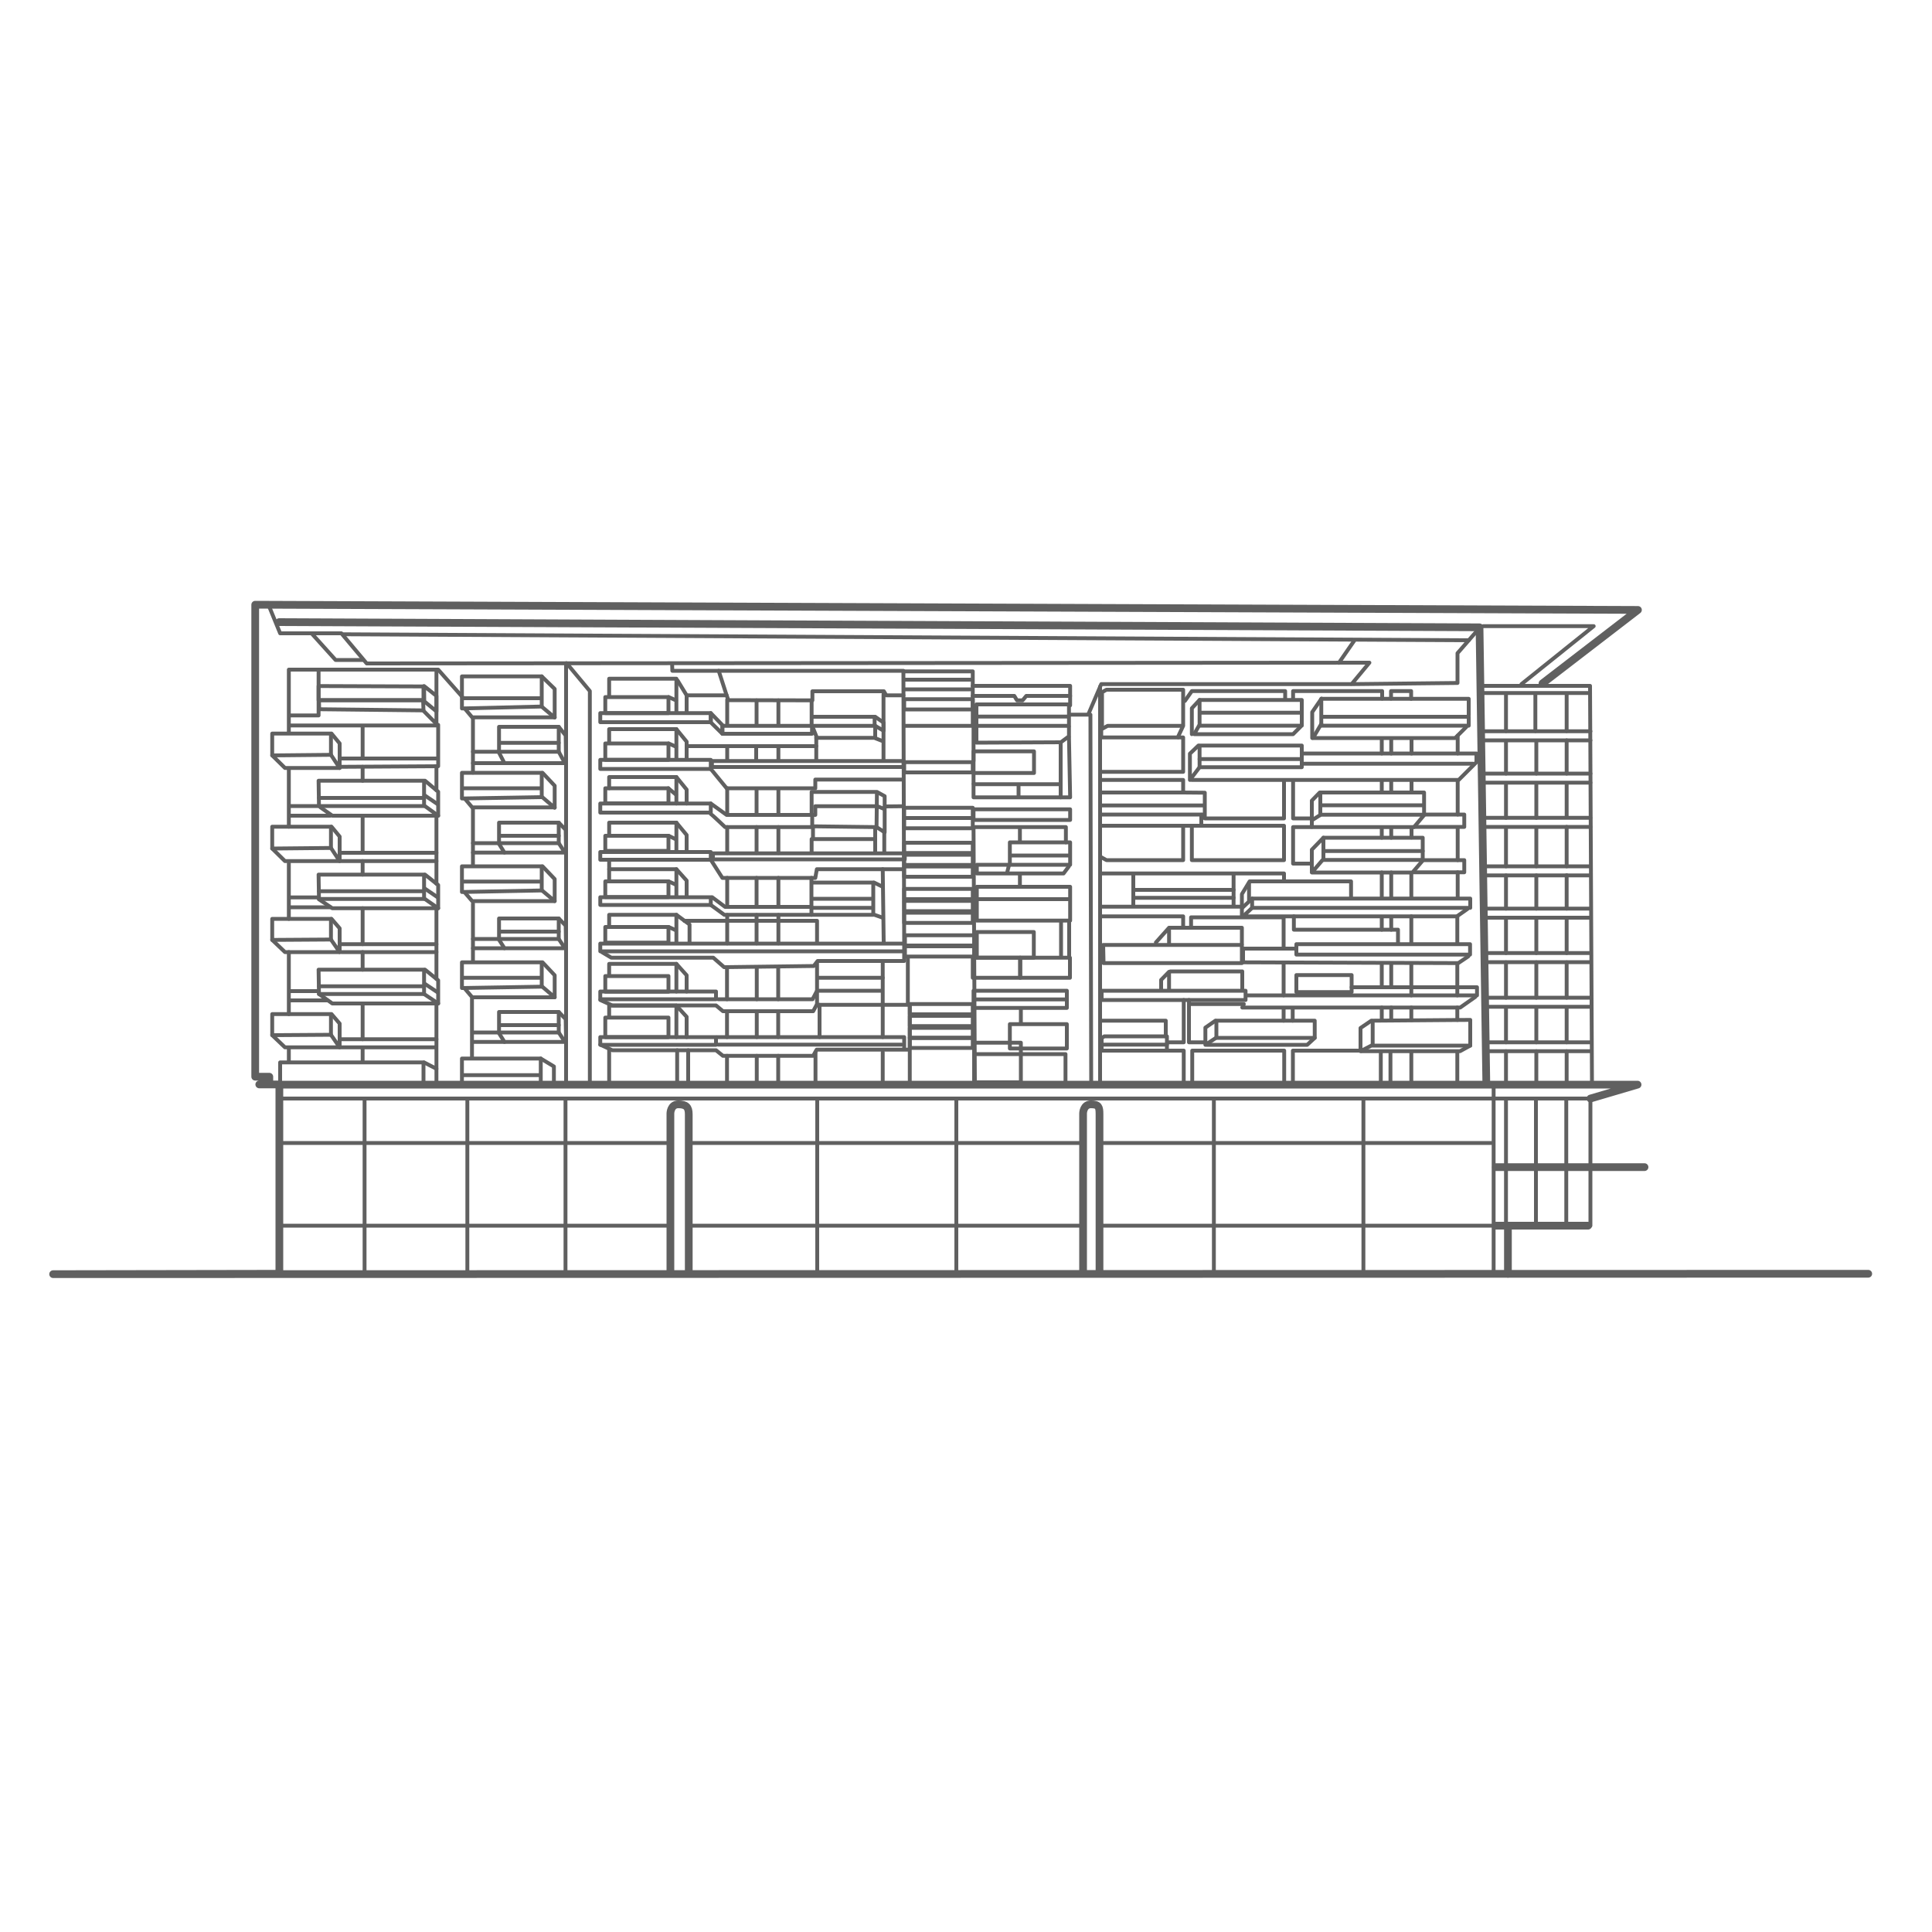 <?xml version="1.0" encoding="UTF-8"?>
<svg id="Layer_1" xmlns="http://www.w3.org/2000/svg" version="1.1" viewBox="0 0 1000 1000">
  <!-- Generator: Adobe Illustrator 29.7.1, SVG Export Plug-In . SVG Version: 2.1.1 Build 8)  -->
  <defs>
    <style>
      .st0 {
        stroke-width: 4px;
      }

      .st0, .st1 {
        fill: none;
        stroke: #606060;
        stroke-linecap: round;
        stroke-linejoin: round;
      }

      .st1 {
        stroke-width: 2px;
      }
    </style>
  </defs>
  <polyline class="st0" points="967 659.3 27.5 659.5 144.6 659.3 144.6 561.3 134.2 561.3 139.4 560.5 139.4 557.3 132.1 557.3 132.1 313 847.8 315.7 798.4 353.7"/>
  <polyline class="st0" points="145.7 561.4 847.6 561.4 823.2 568.6"/>
  <line class="st0" x1="774.3" y1="604.1" x2="851.2" y2="604.1"/>
  <line class="st0" x1="774.3" y1="634.4" x2="822" y2="634.4"/>
  <line class="st0" x1="780.5" y1="634.4" x2="780.5" y2="659.3"/>
  <path class="st0" d="M347,657.9v-81.7s.1-4.6,4.1-4.6,5.4,1.4,5.4,5.1v82"/>
  <path class="st0" d="M560.6,657.9v-81.7s.1-4.6,4.1-4.6,4.4,1.4,4.4,5.1v82"/>
  <polyline class="st0" points="769.3 560 765.8 324.7 144.5 322"/>
  <polyline class="st1" points="767.7 355 823 355 824 560"/>
  <line class="st1" x1="145.7" y1="591.6" x2="345.9" y2="591.6"/>
  <line class="st1" x1="145.7" y1="634.4" x2="345.9" y2="634.4"/>
  <line class="st1" x1="358.4" y1="634.4" x2="558.7" y2="634.4"/>
  <line class="st1" x1="569.1" y1="634.4" x2="773.1" y2="634.4"/>
  <line class="st1" x1="358.4" y1="591.6" x2="558.7" y2="591.6"/>
  <line class="st1" x1="145.7" y1="568.6" x2="823.2" y2="568.6"/>
  <line class="st1" x1="570.9" y1="591.6" x2="771.9" y2="591.6"/>
  <line class="st1" x1="773.1" y1="561.4" x2="773.1" y2="659.5"/>
  <line class="st1" x1="779.5" y1="568.6" x2="779.5" y2="634.4"/>
  <line class="st1" x1="705.7" y1="568.6" x2="705.7" y2="659.5"/>
  <line class="st1" x1="628.3" y1="568.6" x2="628.3" y2="659.5"/>
  <line class="st1" x1="495" y1="568.6" x2="495" y2="659.5"/>
  <line class="st1" x1="423" y1="568.6" x2="423" y2="659.5"/>
  <line class="st1" x1="292.7" y1="568.6" x2="292.7" y2="659.5"/>
  <line class="st1" x1="241.9" y1="568.6" x2="241.9" y2="659.5"/>
  <line class="st1" x1="188.7" y1="568.6" x2="188.7" y2="659.5"/>
  <line class="st1" x1="795" y1="568.6" x2="795" y2="634.4"/>
  <line class="st1" x1="810.7" y1="568.6" x2="810.7" y2="634.4"/>
  <line class="st1" x1="823.2" y1="568.6" x2="823.2" y2="634.4"/>
  <polyline class="st1" points="139.4 314.1 145 327.8 176.7 327.8 189.8 343.4 708.8 343 699.6 354.1 754.4 353.5 754.4 338.1 763.9 327.2"/>
  <polyline class="st1" points="149.5 379.3 149.5 346.6 226.8 346.6 239.2 360.6"/>
  <polyline class="st1" points="164.9 346.6 164.9 370.3 150.1 370.3"/>
  <line class="st1" x1="150.4" y1="375.5" x2="225.9" y2="375.5"/>
  <polygon class="st1" points="164.9 355.1 219.2 355.3 219.2 362.4 164.9 362.4 164.9 355.1"/>
  <polygon class="st1" points="165.1 362.4 165.2 367.1 219.2 367.7 219 362.4 165.1 362.4"/>
  <polygon class="st1" points="219.5 355.1 225.9 360.2 225.9 368.2 219.6 363 219.5 355.1"/>
  <polyline class="st1" points="219 367.7 225.9 374.7 225.9 346.6"/>
  <polyline class="st1" points="161.7 328.3 173.7 341.6 187.6 341.6"/>
  <polygon class="st1" points="140.9 391 140.9 379.7 171.3 379.7 171.3 390.7 140.9 391"/>
  <polyline class="st1" points="140.9 391 147.5 397.5 175.8 397.5 171.3 390.7"/>
  <polyline class="st1" points="171.6 379.7 175.8 384.8 175.8 397.5"/>
  <polygon class="st1" points="140.9 439.2 140.9 427.9 171.3 427.9 171.3 438.9 140.9 439.2"/>
  <polyline class="st1" points="140.9 439.2 147.5 445.7 175.8 445.7 171.3 438.9"/>
  <polyline class="st1" points="171.6 427.9 175.8 433 175.8 445.7"/>
  <polyline class="st1" points="176.7 396.9 226.8 396.6 226.8 375.2"/>
  <line class="st1" x1="175.8" y1="392.6" x2="225.9" y2="392.6"/>
  <polyline class="st1" points="176.7 445.7 225.9 445.7 225.9 422.2"/>
  <line class="st1" x1="175.8" y1="441.4" x2="225.9" y2="441.4"/>
  <line class="st1" x1="187.7" y1="376.2" x2="187.7" y2="392.1"/>
  <line class="st1" x1="187.7" y1="422.2" x2="187.7" y2="441.4"/>
  <line class="st1" x1="187.7" y1="396.9" x2="187.7" y2="404.1"/>
  <line class="st1" x1="225.9" y1="396.9" x2="225.9" y2="409"/>
  <line class="st1" x1="149.5" y1="398.1" x2="149.5" y2="427.9"/>
  <polygon class="st1" points="164.9 404.1 165.1 417.2 219.5 417.2 219.5 404.1 164.9 404.1"/>
  <line class="st1" x1="165.1" y1="413" x2="219.2" y2="413"/>
  <polyline class="st1" points="165.9 417.9 172 422.2 226.8 422.2 219.9 417.2"/>
  <polyline class="st1" points="220 404.1 226.8 409.8 226.8 422.2"/>
  <line class="st1" x1="219.7" y1="411.6" x2="226.6" y2="416.3"/>
  <polygon class="st1" points="140.9 486.5 140.9 475.6 171.3 475.6 171.3 486.3 140.9 486.5"/>
  <polyline class="st1" points="140.9 486.5 147.5 492.8 175.8 492.8 171.3 486.3"/>
  <polyline class="st1" points="171.6 475.6 175.8 480.5 175.8 492.8"/>
  <polyline class="st1" points="176.7 492.8 225.9 492.8 225.9 470.1"/>
  <line class="st1" x1="175.8" y1="488.7" x2="225.9" y2="488.7"/>
  <line class="st1" x1="187.7" y1="470.1" x2="187.7" y2="488.7"/>
  <line class="st1" x1="187.7" y1="445.7" x2="187.7" y2="452.7"/>
  <line class="st1" x1="225.9" y1="445.7" x2="225.9" y2="457.4"/>
  <line class="st1" x1="149.5" y1="446.9" x2="149.5" y2="475.6"/>
  <polygon class="st1" points="164.9 452.7 165.1 465.3 219.5 465.3 219.5 452.7 164.9 452.7"/>
  <line class="st1" x1="165.1" y1="461.3" x2="219.2" y2="461.3"/>
  <polyline class="st1" points="165.1 465.5 172 470.1 226.8 470.1 219.9 465.3"/>
  <polyline class="st1" points="220 452.7 226.8 458.1 226.8 470.1"/>
  <line class="st1" x1="219.7" y1="459.8" x2="226.6" y2="464.5"/>
  <polygon class="st1" points="140.9 535.8 140.9 524.9 171.3 524.9 171.3 535.6 140.9 535.8"/>
  <polyline class="st1" points="140.9 535.8 147.5 542.1 175.8 542.1 171.3 535.6"/>
  <polyline class="st1" points="171.6 524.9 175.8 529.8 175.8 542.1"/>
  <polyline class="st1" points="176.7 542.1 225.9 542.1 225.9 519.4"/>
  <line class="st1" x1="175.8" y1="537.9" x2="225.9" y2="537.9"/>
  <line class="st1" x1="187.7" y1="519.4" x2="187.7" y2="537.9"/>
  <line class="st1" x1="187.7" y1="492.8" x2="187.7" y2="501.9"/>
  <line class="st1" x1="225.9" y1="492.8" x2="225.9" y2="506.7"/>
  <line class="st1" x1="149.5" y1="492.8" x2="149.5" y2="524.9"/>
  <polygon class="st1" points="164.9 501.9 165.1 514.5 219.5 514.5 219.5 501.9 164.9 501.9"/>
  <line class="st1" x1="165.1" y1="510.5" x2="219.2" y2="510.5"/>
  <polyline class="st1" points="165.1 514.5 172 519.4 226.8 519.4 219.5 514.5"/>
  <polyline class="st1" points="220 501.9 226.8 507.4 226.8 519.4"/>
  <line class="st1" x1="219.7" y1="509.1" x2="226.6" y2="513.7"/>
  <polyline class="st1" points="145 560 145 549.9 219.2 549.9 219.2 560"/>
  <polyline class="st1" points="219.5 549.9 225.9 553.2 225.9 559.8"/>
  <line class="st1" x1="149.5" y1="542.7" x2="149.5" y2="549.5"/>
  <line class="st1" x1="187.7" y1="542.7" x2="187.7" y2="549.5"/>
  <line class="st1" x1="225.9" y1="542.7" x2="225.9" y2="553.2"/>
  <polyline class="st1" points="239.1 559.8 239.1 547.9 279.9 547.9 279.9 560.5"/>
  <polyline class="st1" points="279.9 547.9 286.7 552 286.7 559.9"/>
  <rect class="st1" x="258.3" y="523.8" width="30.9" height="10.6"/>
  <polyline class="st1" points="258.3 534.8 261.1 539.3 292.4 539.3 289.2 534.4"/>
  <polyline class="st1" points="289.2 523.8 292.8 527.5 293 539.3"/>
  <polyline class="st1" points="289.2 475.4 292.8 479.1 293 490.8"/>
  <line class="st1" x1="293" y1="343.3" x2="293" y2="560.5"/>
  <polyline class="st1" points="305.3 561.4 305.3 357.7 293.3 343.3"/>
  <line class="st1" x1="239.8" y1="556.5" x2="279.6" y2="556.5"/>
  <polygon class="st1" points="239.1 498.1 280.4 498.1 280.4 510.7 239.1 511.4 239.1 498.1"/>
  <polyline class="st1" points="280.8 498.1 287.1 504.8 287.1 516.2 280.8 510.8"/>
  <line class="st1" x1="239.7" y1="506.1" x2="280" y2="506.1"/>
  <polyline class="st1" points="240.7 511.8 244.4 516.2 287.1 516.2"/>
  <polygon class="st1" points="239.1 448.4 280.4 448.4 280.4 460.9 239.1 461.7 239.1 448.4"/>
  <polyline class="st1" points="280.8 448.4 287.1 455 287.1 466.4 280.8 461.1"/>
  <line class="st1" x1="239.7" y1="456.3" x2="280" y2="456.3"/>
  <polygon class="st1" points="239.1 400 280.4 400 280.4 412.6 239.1 413.3 239.1 400"/>
  <polyline class="st1" points="280.8 400 287.1 406.7 287.1 418.1 280.8 412.7"/>
  <line class="st1" x1="239.7" y1="408" x2="280" y2="408"/>
  <polyline class="st1" points="240.7 462.1 244.4 466.4 287.1 466.4"/>
  <line class="st1" x1="244.3" y1="517" x2="244.3" y2="547.6"/>
  <line class="st1" x1="244.8" y1="534.4" x2="257.7" y2="534.4"/>
  <line class="st1" x1="258.9" y1="530.6" x2="289.2" y2="530.6"/>
  <rect class="st1" x="258.3" y="475.4" width="30.9" height="10.6"/>
  <polyline class="st1" points="258.3 486.4 261.1 490.8 292.4 490.8 289.2 486"/>
  <line class="st1" x1="258.9" y1="482.2" x2="289.2" y2="482.2"/>
  <line class="st1" x1="244.8" y1="539.3" x2="261.1" y2="539.3"/>
  <line class="st1" x1="244.8" y1="486" x2="257.7" y2="486"/>
  <line class="st1" x1="244.8" y1="490.8" x2="261.1" y2="490.8"/>
  <polyline class="st1" points="289.2 425.8 292.8 429.5 293 441.3"/>
  <rect class="st1" x="258.3" y="425.8" width="30.9" height="10.6"/>
  <polyline class="st1" points="258.3 436.8 261.1 441.3 292.4 441.3 289.2 436.4"/>
  <line class="st1" x1="258.9" y1="432.6" x2="289.2" y2="432.6"/>
  <line class="st1" x1="244.8" y1="436.4" x2="257.7" y2="436.4"/>
  <line class="st1" x1="244.8" y1="441.3" x2="261.1" y2="441.3"/>
  <polyline class="st1" points="289.2 376.2 292.8 380.7 293 395"/>
  <rect class="st1" x="258.3" y="376.2" width="30.9" height="12.9"/>
  <polyline class="st1" points="258.3 389.6 261.1 395 292.4 395 289.2 389.1"/>
  <line class="st1" x1="258.9" y1="384.5" x2="289.2" y2="384.5"/>
  <line class="st1" x1="244.8" y1="389.1" x2="257.7" y2="389.1"/>
  <line class="st1" x1="244.8" y1="395" x2="261.1" y2="395"/>
  <line class="st1" x1="244.8" y1="497.4" x2="244.8" y2="467.7"/>
  <polyline class="st1" points="240.7 413.5 244.4 417.9 287.1 417.9"/>
  <polygon class="st1" points="239.1 350.1 280.4 350.1 280.4 365.7 239.1 366.7 239.1 350.1"/>
  <polyline class="st1" points="280.4 350.1 287.1 356.6 287.1 371.4 280.8 366.1"/>
  <line class="st1" x1="239.7" y1="361.4" x2="280" y2="361.4"/>
  <polyline class="st1" points="240.7 366.9 244.4 371.3 287.1 371.3"/>
  <line class="st1" x1="244.8" y1="448" x2="244.8" y2="418.3"/>
  <line class="st1" x1="244.8" y1="399.9" x2="244.8" y2="371.5"/>
  <line class="st1" x1="150.3" y1="513" x2="164.4" y2="513"/>
  <line class="st1" x1="150.3" y1="464.5" x2="164.4" y2="464.5"/>
  <line class="st1" x1="150.3" y1="469.6" x2="170.9" y2="469.6"/>
  <line class="st1" x1="150.3" y1="422.2" x2="170.9" y2="422.2"/>
  <line class="st1" x1="150.3" y1="417.2" x2="165.1" y2="417.2"/>
  <line class="st1" x1="150.3" y1="517.8" x2="169.5" y2="517.8"/>
  <rect class="st1" x="310.7" y="369.1" width="57.2" height="4.7"/>
  <rect class="st1" x="313.3" y="360.8" width="32.7" height="8.3"/>
  <rect class="st1" x="373.9" y="375.7" width="46.4" height="4.1"/>
  <rect class="st1" x="310.7" y="393.3" width="57.2" height="4.7"/>
  <rect class="st1" x="368.5" y="393.9" width="99.2" height="3.1"/>
  <rect class="st1" x="310.7" y="415.9" width="57.2" height="4.7"/>
  <rect class="st1" x="310.7" y="441" width="57.2" height="4"/>
  <rect class="st1" x="310.7" y="464.4" width="57.2" height="4"/>
  <rect class="st1" x="310.7" y="488.4" width="157.3" height="4"/>
  <rect class="st1" x="310.7" y="513.2" width="59.9" height="4"/>
  <polyline class="st1" points="315.3 360.1 315.3 351.3 350.1 351.3 350.1 368.5"/>
  <polyline class="st1" points="350.7 352.2 355.4 359.9 355.4 368.5"/>
  <line class="st1" x1="346.1" y1="360.8" x2="349.9" y2="362.5"/>
  <rect class="st1" x="313.3" y="384.8" width="32.7" height="8.5"/>
  <polyline class="st1" points="315.3 384.5 315.3 377.4 350.1 377.4 350.1 392.5"/>
  <polyline class="st1" points="350.1 377.4 355.4 383.9 355.4 392.5"/>
  <line class="st1" x1="346.1" y1="384.8" x2="349.9" y2="386.5"/>
  <rect class="st1" x="313.3" y="408" width="32.7" height="7.8"/>
  <rect class="st1" x="313.3" y="432.6" width="32.7" height="7.8"/>
  <polyline class="st1" points="315.3 408 315.3 402.2 350.1 402.2 350.1 415.9"/>
  <polyline class="st1" points="315.3 431.5 315.3 425.8 350.1 425.8 350.1 440.4"/>
  <polyline class="st1" points="350.1 402.2 355.4 408.7 355.4 415.9"/>
  <polyline class="st1" points="350.1 425.8 355.4 432.2 355.4 440"/>
  <rect class="st1" x="313.3" y="456.2" width="32.7" height="8.1"/>
  <polyline class="st1" points="315.3 455.2 315.3 449.9 350.1 449.9 350.1 464.2"/>
  <polyline class="st1" points="350.1 449.9 355.4 455.8 355.4 464.2"/>
  <rect class="st1" x="313.3" y="479.8" width="32.7" height="8.1"/>
  <polyline class="st1" points="315.3 478.8 315.3 473.5 350.1 473.5 350.1 487.9"/>
  <polyline class="st1" points="350.1 473.5 356.9 478.5 356.9 487.9"/>
  <rect class="st1" x="313.3" y="505.2" width="32.7" height="8.1"/>
  <polyline class="st1" points="315.3 504.2 315.3 498.9 350.1 498.9 350.1 513.2"/>
  <polyline class="st1" points="350.1 498.9 355.4 504.8 355.4 513.2"/>
  <rect class="st1" x="310.7" y="536.8" width="59.9" height="4"/>
  <rect class="st1" x="313.3" y="526.7" width="32.7" height="10.1"/>
  <polyline class="st1" points="315.3 525.7 315.3 520.5 350.1 520.5 350.1 536.8"/>
  <polyline class="st1" points="350.1 520.5 355.4 526.3 355.4 536.8"/>
  <line class="st1" x1="345.9" y1="408" x2="349.9" y2="411.3"/>
  <line class="st1" x1="346.1" y1="432.6" x2="349.6" y2="434.3"/>
  <line class="st1" x1="346.1" y1="456.2" x2="349.6" y2="457.8"/>
  <line class="st1" x1="346.1" y1="479.8" x2="349.6" y2="481.4"/>
  <polyline class="st1" points="311.7 492.9 316.4 495.7 369.2 495.7 374.8 500.6 421.2 500 423.2 497.4 468 497.4 468 492.9"/>
  <polyline class="st1" points="310.7 540.7 316.9 543.6 370.6 543.6 374.2 546.5 420.9 546.5 422.7 543.3 470.9 543.3 470.9 560"/>
  <polyline class="st1" points="310.7 517.6 316.9 520.4 370.6 520.4 374.2 523.4 420.9 523.4 422.7 520.1 470.9 520.1 470.9 542.7"/>
  <line class="st1" x1="315.3" y1="543.6" x2="315.3" y2="560"/>
  <line class="st1" x1="350.5" y1="543.6" x2="350.5" y2="560"/>
  <line class="st1" x1="356.2" y1="543.6" x2="356.2" y2="560"/>
  <polyline class="st1" points="356.1 359.9 376.1 359.9 377 362.4 420.5 362.5 420.5 357.8 457.5 357.8 458.7 359.9 467.6 359.9"/>
  <polyline class="st1" points="347.9 343.9 348 347.2 467.6 347.2 468 487.9"/>
  <line class="st1" x1="372" y1="347.2" x2="376.1" y2="359.9"/>
  <polygon class="st1" points="367.9 369.1 373.9 375.3 373.9 379.8 367.9 373.9 367.9 369.1"/>
  <line class="st1" x1="356.1" y1="386.2" x2="422.5" y2="386.2"/>
  <polyline class="st1" points="367.9 398 376.1 408 422 408 422 403.5 467.3 403.5"/>
  <polyline class="st1" points="367.9 415.9 376.1 421.8 422 421.8 422 417.3 454.1 417.3 457.1 418.5 458.4 417.4 467.8 417.3"/>
  <polyline class="st1" points="467.7 449.9 422.8 449.9 422 454.4 373.9 454.4 367.9 445 315.3 445 315.3 449.9"/>
  <polyline class="st1" points="371.3 536.8 468 536.8 468 542.7"/>
  <line class="st1" x1="422.9" y1="498.5" x2="422.9" y2="519.9"/>
  <line class="st1" x1="424.2" y1="520.1" x2="424.2" y2="536.8"/>
  <line class="st1" x1="422.1" y1="544.6" x2="422.1" y2="560.2"/>
  <line class="st1" x1="456.9" y1="544.6" x2="456.9" y2="560.2"/>
  <line class="st1" x1="456.9" y1="520.1" x2="456.9" y2="536.8"/>
  <line class="st1" x1="456.9" y1="497.8" x2="456.9" y2="520.1"/>
  <line class="st1" x1="376.4" y1="362.1" x2="376.4" y2="375.4"/>
  <line class="st1" x1="391.6" y1="362.5" x2="391.6" y2="375.4"/>
  <line class="st1" x1="391.4" y1="386.3" x2="391.4" y2="393.3"/>
  <line class="st1" x1="376.4" y1="386.2" x2="376.4" y2="393.2"/>
  <line class="st1" x1="402.9" y1="386.3" x2="402.9" y2="393.3"/>
  <line class="st1" x1="402.9" y1="362.5" x2="402.9" y2="375.4"/>
  <line class="st1" x1="376.4" y1="408" x2="376.4" y2="421.3"/>
  <line class="st1" x1="376.4" y1="428.1" x2="376.4" y2="441.5"/>
  <line class="st1" x1="391.6" y1="428.1" x2="391.6" y2="441.5"/>
  <line class="st1" x1="402.9" y1="428.1" x2="402.9" y2="441.5"/>
  <line class="st1" x1="376.4" y1="454.4" x2="376.4" y2="469"/>
  <line class="st1" x1="391.6" y1="454.4" x2="391.6" y2="469"/>
  <line class="st1" x1="402.9" y1="454.4" x2="402.9" y2="469"/>
  <line class="st1" x1="376.4" y1="473.6" x2="376.4" y2="488.3"/>
  <line class="st1" x1="391.6" y1="473.6" x2="391.6" y2="488.3"/>
  <line class="st1" x1="402.9" y1="473.6" x2="402.9" y2="488.3"/>
  <line class="st1" x1="391.6" y1="408.4" x2="391.6" y2="421.3"/>
  <line class="st1" x1="402.9" y1="408.4" x2="402.9" y2="421.3"/>
  <path class="st1" d="M367.9,421.3c.6.3,7.4,6.8,7.4,6.8h45.1v-5.9"/>
  <polyline class="st1" points="420.1 363 420.1 375 422.5 381 422.5 393.3"/>
  <polyline class="st1" points="371.7 540.7 421.7 540.7 466.6 540.7"/>
  <polyline class="st1" points="371.7 517.2 420.6 517.2 422.9 512.8 456.3 512.8"/>
  <line class="st1" x1="376.3" y1="546.5" x2="376.3" y2="560"/>
  <line class="st1" x1="391.7" y1="546.5" x2="391.7" y2="560"/>
  <line class="st1" x1="402.8" y1="546.5" x2="402.8" y2="560"/>
  <line class="st1" x1="376.3" y1="523.4" x2="376.3" y2="536.8"/>
  <line class="st1" x1="391.7" y1="523.4" x2="391.7" y2="536.8"/>
  <line class="st1" x1="402.8" y1="523.4" x2="402.8" y2="536.8"/>
  <line class="st1" x1="376.3" y1="500.6" x2="376.3" y2="517.2"/>
  <line class="st1" x1="391.7" y1="500.6" x2="391.7" y2="517.2"/>
  <line class="st1" x1="402.8" y1="500.6" x2="402.8" y2="517.2"/>
  <rect class="st1" x="369" y="441.7" width="99.3" height="3.1"/>
  <polyline class="st1" points="368.6 464.4 375.3 469.4 420 469.4 420 473.5 374.9 473.5 367.9 468.4"/>
  <polyline class="st1" points="354.2 476.6 422.9 476.6 422.9 487.9"/>
  <line class="st1" x1="456.9" y1="449.9" x2="457.4" y2="487.9"/>
  <line class="st1" x1="420" y1="454.4" x2="420" y2="468.9"/>
  <polyline class="st1" points="420.4 375.7 453 375.7 453 381.9 422.5 381.9"/>
  <polyline class="st1" points="420.8 371 452.7 371 452.7 375.7"/>
  <polyline class="st1" points="453 371 457.3 374 457.3 378.2 453 375.7"/>
  <line class="st1" x1="457.3" y1="359.3" x2="457.3" y2="393.3"/>
  <line class="st1" x1="453.3" y1="382.2" x2="456.9" y2="383.6"/>
  <polyline class="st1" points="453.9 409.9 457.9 412.1 457.9 430.8 453.7 428.1 453.9 409.9 420.1 409.9 420.1 420.7"/>
  <polyline class="st1" points="420.1 441 420.1 434.3 453 434.3 453 441"/>
  <polyline class="st1" points="420.8 433.8 420.8 427.7 453 428.1 453 434.8"/>
  <line class="st1" x1="457.7" y1="430.9" x2="457.7" y2="441.2"/>
  <line class="st1" x1="423.4" y1="506.1" x2="456.9" y2="506.1"/>
  <polyline class="st1" points="420.8 456.8 452 456.8 452 473.5 420 473.5"/>
  <line class="st1" x1="452.6" y1="473.5" x2="456.9" y2="475"/>
  <line class="st1" x1="452.4" y1="456.8" x2="456.9" y2="459"/>
  <line class="st1" x1="420.8" y1="469.9" x2="451.6" y2="469.9"/>
  <line class="st1" x1="420.8" y1="465.2" x2="451.6" y2="465.2"/>
  <polyline class="st1" points="553.9 369.9 564.4 369.9 564.8 560.2"/>
  <rect class="st1" x="505.4" y="364.6" width="47.9" height="11.1"/>
  <line class="st1" x1="506.1" y1="370.9" x2="552.7" y2="370.9"/>
  <polyline class="st1" points="553.3 376.2 553.3 381.1 549.1 384.2 505.4 384.4 505.4 376.1"/>
  <polyline class="st1" points="503.5 355 553.9 355 553.9 365.1"/>
  <polyline class="st1" points="503.5 360.2 525 360.2 526.4 362.5 529.3 362.5 531.2 360.2 553.9 360.2"/>
  <polyline class="st1" points="468 347.5 503.5 347.5 503.5 375.7 468 375.7"/>
  <rect class="st1" x="468" y="394.5" width="35.5" height="5.3"/>
  <rect class="st1" x="468" y="418.1" width="35.5" height="5.3"/>
  <rect class="st1" x="468" y="361.9" width="35.5" height="5.3"/>
  <rect class="st1" x="468" y="423.4" width="35.5" height="5.3"/>
  <rect class="st1" x="468" y="436.2" width="35.5" height="5.3"/>
  <rect class="st1" x="468" y="442.4" width="35.5" height="5.3"/>
  <rect class="st1" x="468" y="448.5" width="35.5" height="5.3"/>
  <rect class="st1" x="468" y="460.1" width="35.5" height="5.3"/>
  <rect class="st1" x="468" y="466.3" width="35.5" height="5.3"/>
  <rect class="st1" x="468" y="472.4" width="35.5" height="5.3"/>
  <rect class="st1" x="470.9" y="519.7" width="32.6" height="5.3"/>
  <rect class="st1" x="468.4" y="484.1" width="35.8" height="5.3"/>
  <rect class="st1" x="468.4" y="489.8" width="35.8" height="5.3"/>
  <rect class="st1" x="470.9" y="525.8" width="32.6" height="5.3"/>
  <rect class="st1" x="470.9" y="532" width="32.6" height="5.3"/>
  <rect class="st1" x="470.9" y="537.1" width="32.6" height="5.3"/>
  <line class="st1" x1="503.9" y1="376.2" x2="503.9" y2="393.9"/>
  <polygon class="st1" points="504.5 388.9 535.2 388.9 535.2 400.1 503.9 400.1 503.9 388.9 504.5 388.9"/>
  <rect class="st1" x="503.9" y="405.9" width="45.1" height="6.8"/>
  <rect class="st1" x="522.7" y="436" width="31.2" height="11.6"/>
  <line class="st1" x1="527.2" y1="407" x2="527.2" y2="412.2"/>
  <line class="st1" x1="503.9" y1="400.8" x2="503.9" y2="405.6"/>
  <polyline class="st1" points="549 385.1 549 412.7 553.9 412.7 553.3 381.7"/>
  <rect class="st1" x="505.6" y="459" width="48.3" height="17.5"/>
  <rect class="st1" x="503.9" y="512.8" width="48.3" height="8.9"/>
  <rect class="st1" x="522.7" y="530.1" width="29.5" height="12.6"/>
  <rect class="st1" x="504.2" y="539.7" width="24.2" height="20.5"/>
  <rect class="st1" x="505.6" y="482.4" width="29.5" height="13.3"/>
  <rect class="st1" x="503.5" y="495.7" width="24.6" height="10.4"/>
  <rect class="st1" x="528" y="495.7" width="25.8" height="10.4"/>
  <line class="st1" x1="504.6" y1="517.3" x2="551.5" y2="517.3"/>
  <rect class="st1" x="503.9" y="418.9" width="50" height="5.5"/>
  <polyline class="st1" points="504.6 545.6 551.5 545.6 551.5 560.2"/>
  <line class="st1" x1="528.4" y1="521.8" x2="528.4" y2="529.5"/>
  <line class="st1" x1="523.6" y1="442.8" x2="553.2" y2="442.8"/>
  <polyline class="st1" points="553.2 448.5 550.5 452.1 505.6 452.1 505.6 447.6 522.3 447.6 521.3 451.6"/>
  <polyline class="st1" points="504.2 428.1 551.7 428.1 551.7 436"/>
  <line class="st1" x1="527.9" y1="428.7" x2="527.9" y2="435.1"/>
  <line class="st1" x1="527.9" y1="452.8" x2="527.9" y2="459"/>
  <line class="st1" x1="549.2" y1="477.3" x2="549.2" y2="495"/>
  <line class="st1" x1="553.4" y1="477.3" x2="553.4" y2="495"/>
  <line class="st1" x1="503.9" y1="428.7" x2="504.6" y2="561"/>
  <line class="st1" x1="506" y1="465.4" x2="553.4" y2="465.4"/>
  <line class="st1" x1="469.9" y1="495.7" x2="469.9" y2="519.1"/>
  <line class="st1" x1="468" y1="351.8" x2="502.2" y2="351.8"/>
  <line class="st1" x1="468" y1="356.8" x2="502.2" y2="356.8"/>
  <line class="st1" x1="177.9" y1="328.3" x2="760.2" y2="331.4"/>
  <polyline class="st1" points="767.7 324.1 824.9 324.1 787.5 354.1"/>
  <rect class="st1" x="648.1" y="465.1" width="112.9" height="4.8"/>
  <rect class="st1" x="570.2" y="512.8" width="74.5" height="4.8"/>
  <polyline class="st1" points="759.5 470.5 754.1 474.3 643.4 474.3 648.1 469.9"/>
  <polyline class="st1" points="642.8 473.9 642.8 462.8 646.8 456.2 699.3 456.2 699.3 464.1"/>
  <line class="st1" x1="648.1" y1="465.1" x2="643" y2="469.9"/>
  <polyline class="st1" points="563.5 369.3 570 354.1 699 354.1"/>
  <line class="st1" x1="569.4" y1="355.4" x2="569.4" y2="559.6"/>
  <polygon class="st1" points="570.2 537.3 571.6 536.4 604 536.4 604 543.8 570.2 543.8 570.2 537.3"/>
  <line class="st1" x1="571" y1="540.7" x2="604" y2="540.7"/>
  <polyline class="st1" points="570.2 528.3 603.4 528.3 603.4 536.4"/>
  <polyline class="st1" points="604.3 543.8 612.7 543.8 612.7 560.3"/>
  <polyline class="st1" points="664.7 560.3 664.7 543.8 617.1 543.8 617.1 560.3"/>
  <polyline class="st1" points="704.2 543.8 669.2 543.8 669.2 560.3"/>
  <line class="st1" x1="646.5" y1="457" x2="646.5" y2="465.9"/>
  <rect class="st1" x="685" y="433.6" width="51.4" height="11.5"/>
  <line class="st1" x1="685.8" y1="440.5" x2="736.4" y2="440.5"/>
  <polyline class="st1" points="684.5 445.2 679 451.6 731.1 451.6 736.4 445.4"/>
  <path class="st1" d="M679,450.9c0-1,0-11.1,0-11.1l6-6.2"/>
  <polyline class="st1" points="679 447 669.3 447 669.3 428.1 731.9 428.1 737.1 421.9 737.1 410.2 683.1 410.2 679 414.4 679 424.6 683.6 421.7 736.4 421.7"/>
  <line class="st1" x1="683.4" y1="411.1" x2="683.4" y2="421.7"/>
  <line class="st1" x1="683.9" y1="416.8" x2="736.4" y2="416.8"/>
  <polyline class="st1" points="669.3 404.4 669.3 423.6 678.2 423.6"/>
  <polyline class="st1" points="737.1 421.6 757.9 421.6 757.9 428 731.9 428"/>
  <polyline class="st1" points="737.1 445.2 757.9 445.2 757.9 451.5 731.9 451.5"/>
  <polygon class="st1" points="570 377.5 573.3 375.7 612.4 375.7 609.6 381.7 573.7 381.7 570 381.7 570 377.5"/>
  <polyline class="st1" points="570.4 375.6 570.4 358.3 572.7 357 612.4 357 612.4 375"/>
  <polyline class="st1" points="685 371 760.2 371 760.2 375.6 683.9 375.6 683.9 361.7 760.2 361.7 760.2 370.3"/>
  <polyline class="st1" points="758.9 376.3 753.2 382 679.6 382 683.9 374.7"/>
  <polyline class="st1" points="679.2 382 679.2 368.6 684 361.6"/>
  <rect class="st1" x="620.9" y="385.9" width="52.9" height="11.2"/>
  <line class="st1" x1="620.9" y1="392.9" x2="673.8" y2="392.9"/>
  <polyline class="st1" points="620.3 385.9 615.9 390.1 615.9 403.7 620.9 397.1"/>
  <polyline class="st1" points="616.9 403.7 755 403.7 764.2 394.5 764.2 390 674.5 390"/>
  <line class="st1" x1="674.6" y1="395.3" x2="762.4" y2="395.3"/>
  <rect class="st1" x="629.6" y="528.3" width="50.9" height="8.9"/>
  <polyline class="st1" points="629.1 528.3 623.9 531.9 623.9 540.8 629.1 537.4"/>
  <polyline class="st1" points="624.6 540.8 676.6 540.8 680.5 537.2"/>
  <polyline class="st1" points="601 512.1 601 507.2 605.1 503 605.1 512.1"/>
  <polyline class="st1" points="605.8 502.8 643 502.8 643 512.1"/>
  <polyline class="st1" points="605.1 539.5 612.7 539.5 612.7 517.6"/>
  <polyline class="st1" points="615.4 517.6 615.4 539.5 623.2 539.5"/>
  <polygon class="st1" points="710.5 528.3 710.5 541.2 761 541.2 761 527.9 710.5 528.3"/>
  <polyline class="st1" points="709.8 528.3 704.2 532.1 704.2 544.1 709.8 541.2"/>
  <polyline class="st1" points="704.8 544.1 755.7 544.1 761 541.2"/>
  <rect class="st1" x="620.9" y="362.3" width="52.9" height="13.3"/>
  <polyline class="st1" points="673.1 376.2 669.3 380 618.1 380 620.6 375.6"/>
  <polyline class="st1" points="620.9 362.3 616.9 366.6 616.9 380"/>
  <polyline class="st1" points="669.3 361.6 669.3 357.7 715.4 357.7 715.4 361.6"/>
  <polyline class="st1" points="720 361.6 720 357.7 730.4 357.7 730.4 361.7"/>
  <polyline class="st1" points="613.3 362.8 616.9 357.7 665.2 357.7 665.2 361.7"/>
  <rect class="st1" x="671" y="504.7" width="28.6" height="8.8"/>
  <rect class="st1" x="671" y="488.7" width="89.9" height="5.4"/>
  <polyline class="st1" points="760 495 754.8 498.5 643.4 498.1 643.4 491 670.4 491"/>
  <polygon class="st1" points="571 489.1 642.8 489.1 642.8 498.5 571.2 498.5 571 489.1"/>
  <polyline class="st1" points="598.3 487.8 605.1 480.2 605.1 488.7"/>
  <polyline class="st1" points="605.4 480.2 642.8 480.2 642.8 488.7"/>
  <polyline class="st1" points="645.6 515.2 764.5 515.2 764.5 511 699.6 511"/>
  <polyline class="st1" points="763.6 516 755.8 521.5 643 521.5 643.8 519.7 616.5 519.7"/>
  <line class="st1" x1="715.2" y1="499" x2="715.2" y2="510.4"/>
  <line class="st1" x1="720.1" y1="499" x2="720.1" y2="510.4"/>
  <line class="st1" x1="715.2" y1="521.5" x2="715.2" y2="527.9"/>
  <line class="st1" x1="720.1" y1="521.5" x2="720.1" y2="527.9"/>
  <line class="st1" x1="715.2" y1="474.8" x2="715.2" y2="481.2"/>
  <line class="st1" x1="720.1" y1="474.8" x2="720.1" y2="481.2"/>
  <line class="st1" x1="715.2" y1="428.6" x2="715.2" y2="433.6"/>
  <line class="st1" x1="720.1" y1="428.6" x2="720.1" y2="433.6"/>
  <line class="st1" x1="715.2" y1="404.4" x2="715.2" y2="409.4"/>
  <line class="st1" x1="720.1" y1="404.4" x2="720.1" y2="409.4"/>
  <line class="st1" x1="730.6" y1="404.4" x2="730.6" y2="409.4"/>
  <line class="st1" x1="715.2" y1="382.8" x2="715.2" y2="390"/>
  <line class="st1" x1="720.1" y1="382.8" x2="720.1" y2="390"/>
  <line class="st1" x1="730.6" y1="382.8" x2="730.6" y2="390"/>
  <line class="st1" x1="754.5" y1="380.8" x2="754.5" y2="390"/>
  <line class="st1" x1="754.5" y1="403.9" x2="754.5" y2="421.6"/>
  <line class="st1" x1="754.5" y1="428.5" x2="754.5" y2="445.2"/>
  <line class="st1" x1="754.5" y1="451.5" x2="754.5" y2="464.7"/>
  <line class="st1" x1="730.6" y1="428.5" x2="730.6" y2="433.5"/>
  <line class="st1" x1="715.2" y1="451.6" x2="715.2" y2="464.7"/>
  <line class="st1" x1="720.1" y1="451.6" x2="720.1" y2="464.7"/>
  <line class="st1" x1="730.5" y1="521.5" x2="730.5" y2="527.9"/>
  <line class="st1" x1="754.3" y1="521.5" x2="754.3" y2="527.9"/>
  <line class="st1" x1="714.7" y1="545" x2="714.7" y2="560.9"/>
  <line class="st1" x1="719.7" y1="545" x2="719.7" y2="560.9"/>
  <line class="st1" x1="730.5" y1="545" x2="730.5" y2="560.9"/>
  <line class="st1" x1="754.3" y1="545" x2="754.3" y2="560.9"/>
  <line class="st1" x1="754.3" y1="499.3" x2="754.3" y2="515.2"/>
  <line class="st1" x1="730.5" y1="499.3" x2="730.5" y2="515.2"/>
  <line class="st1" x1="730.5" y1="474.3" x2="730.5" y2="488.1"/>
  <line class="st1" x1="754.3" y1="474.3" x2="754.3" y2="488.1"/>
  <polyline class="st1" points="723.6 488.1 723.6 481.2 669.7 481.2 669.7 474.3"/>
  <line class="st1" x1="570.2" y1="469.3" x2="642.8" y2="469.3"/>
  <polyline class="st1" points="570.2 452.1 664.6 452.1 664.6 455.7"/>
  <polyline class="st1" points="610 381.7 612.4 381.7 612.4 399.5 570 399.5"/>
  <polyline class="st1" points="570 410.2 612.4 410.2 623.6 410.3 623.6 423.6 664.6 423.6 664.6 404.1"/>
  <line class="st1" x1="570" y1="416.9" x2="623" y2="416.9"/>
  <line class="st1" x1="570" y1="421.6" x2="623" y2="421.6"/>
  <polyline class="st1" points="570 427.4 621.8 427.4 621.8 421.7"/>
  <polyline class="st1" points="570 443.7 572.7 445.2 612.4 445.2 612.4 428.1"/>
  <polyline class="st1" points="616.9 428.1 616.9 445.2 664.6 445.2 664.6 427.4 621.8 427.4"/>
  <line class="st1" x1="586.6" y1="452.9" x2="586.6" y2="468.4"/>
  <line class="st1" x1="638.5" y1="452.9" x2="638.5" y2="468.4"/>
  <line class="st1" x1="587.2" y1="460.6" x2="638.5" y2="460.6"/>
  <line class="st1" x1="587.2" y1="464.7" x2="638.5" y2="464.7"/>
  <line class="st1" x1="679" y1="425.2" x2="679" y2="428"/>
  <line class="st1" x1="701.1" y1="331.4" x2="693" y2="343.1"/>
  <line class="st1" x1="770.5" y1="539.5" x2="823.2" y2="539.5"/>
  <line class="st1" x1="770.5" y1="544.1" x2="823.2" y2="544.1"/>
  <line class="st1" x1="770.5" y1="516.4" x2="823.2" y2="516.4"/>
  <line class="st1" x1="770.5" y1="521.1" x2="823.2" y2="521.1"/>
  <line class="st1" x1="770.5" y1="493.3" x2="823.2" y2="493.3"/>
  <line class="st1" x1="770.5" y1="498" x2="823.2" y2="498"/>
  <line class="st1" x1="768" y1="470.3" x2="823.2" y2="470.3"/>
  <line class="st1" x1="768" y1="475" x2="823.2" y2="475"/>
  <line class="st1" x1="767.7" y1="448.4" x2="823.2" y2="448.4"/>
  <line class="st1" x1="767.7" y1="453.1" x2="823.2" y2="453.1"/>
  <line class="st1" x1="767.7" y1="423.3" x2="823.2" y2="423.3"/>
  <line class="st1" x1="767.7" y1="428" x2="823.2" y2="428"/>
  <line class="st1" x1="767.7" y1="400.4" x2="823.2" y2="400.4"/>
  <line class="st1" x1="767.7" y1="405.1" x2="823.2" y2="405.1"/>
  <line class="st1" x1="767.7" y1="378.5" x2="823.2" y2="378.5"/>
  <line class="st1" x1="767.7" y1="358.7" x2="822.7" y2="358.7"/>
  <line class="st1" x1="767.7" y1="383.2" x2="823.2" y2="383.2"/>
  <line class="st1" x1="810.9" y1="359.4" x2="810.9" y2="378.4"/>
  <line class="st1" x1="794.7" y1="359.4" x2="794.7" y2="378.4"/>
  <line class="st1" x1="779.5" y1="359.4" x2="779.5" y2="378.4"/>
  <line class="st1" x1="779.5" y1="383.4" x2="779.5" y2="400.4"/>
  <line class="st1" x1="795.2" y1="383.4" x2="795.2" y2="400.4"/>
  <line class="st1" x1="779.5" y1="406.3" x2="779.5" y2="423.3"/>
  <line class="st1" x1="795.2" y1="406.3" x2="795.2" y2="423.3"/>
  <line class="st1" x1="779.5" y1="428.6" x2="779.5" y2="448.4"/>
  <line class="st1" x1="795.2" y1="428.6" x2="795.2" y2="448.4"/>
  <line class="st1" x1="779.5" y1="453.1" x2="779.5" y2="470.3"/>
  <line class="st1" x1="795.2" y1="453.1" x2="795.2" y2="470.3"/>
  <line class="st1" x1="779.5" y1="475" x2="779.5" y2="493.3"/>
  <line class="st1" x1="795.2" y1="475" x2="795.2" y2="493.3"/>
  <line class="st1" x1="779.5" y1="498.1" x2="779.5" y2="516.4"/>
  <line class="st1" x1="795.2" y1="498.1" x2="795.2" y2="516.4"/>
  <line class="st1" x1="779.5" y1="521.5" x2="779.5" y2="539.5"/>
  <line class="st1" x1="795.2" y1="521.5" x2="795.2" y2="539.5"/>
  <line class="st1" x1="779.5" y1="544.1" x2="779.5" y2="562.1"/>
  <line class="st1" x1="795.2" y1="544.1" x2="795.2" y2="562.1"/>
  <line class="st1" x1="810.9" y1="383.2" x2="810.9" y2="400.4"/>
  <line class="st1" x1="810.9" y1="405.6" x2="810.9" y2="422.8"/>
  <line class="st1" x1="810.9" y1="428" x2="810.9" y2="448.4"/>
  <line class="st1" x1="810.9" y1="453" x2="810.9" y2="470.3"/>
  <line class="st1" x1="810.9" y1="475" x2="810.9" y2="493.3"/>
  <line class="st1" x1="810.9" y1="498.1" x2="810.9" y2="516.4"/>
  <line class="st1" x1="810.9" y1="521.5" x2="810.9" y2="539.5"/>
  <line class="st1" x1="810.9" y1="544.1" x2="810.9" y2="562.1"/>
  <polyline class="st1" points="570 403.7 612.4 403.7 612.4 409.3"/>
  <polyline class="st1" points="570 474.3 612.4 474.3 612.4 480.2"/>
  <polyline class="st1" points="616.5 480.2 616.5 474.8 664.4 474.8 664.4 490.4"/>
  <line class="st1" x1="664.4" y1="499" x2="664.4" y2="515.2"/>
  <line class="st1" x1="664.4" y1="522.4" x2="664.4" y2="528.3"/>
  <line class="st1" x1="669.1" y1="522.4" x2="669.1" y2="528.3"/>
  <line class="st1" x1="730.5" y1="452.3" x2="730.5" y2="464.3"/>
  <line class="st1" x1="621.5" y1="368.9" x2="673.1" y2="368.9"/>
</svg>